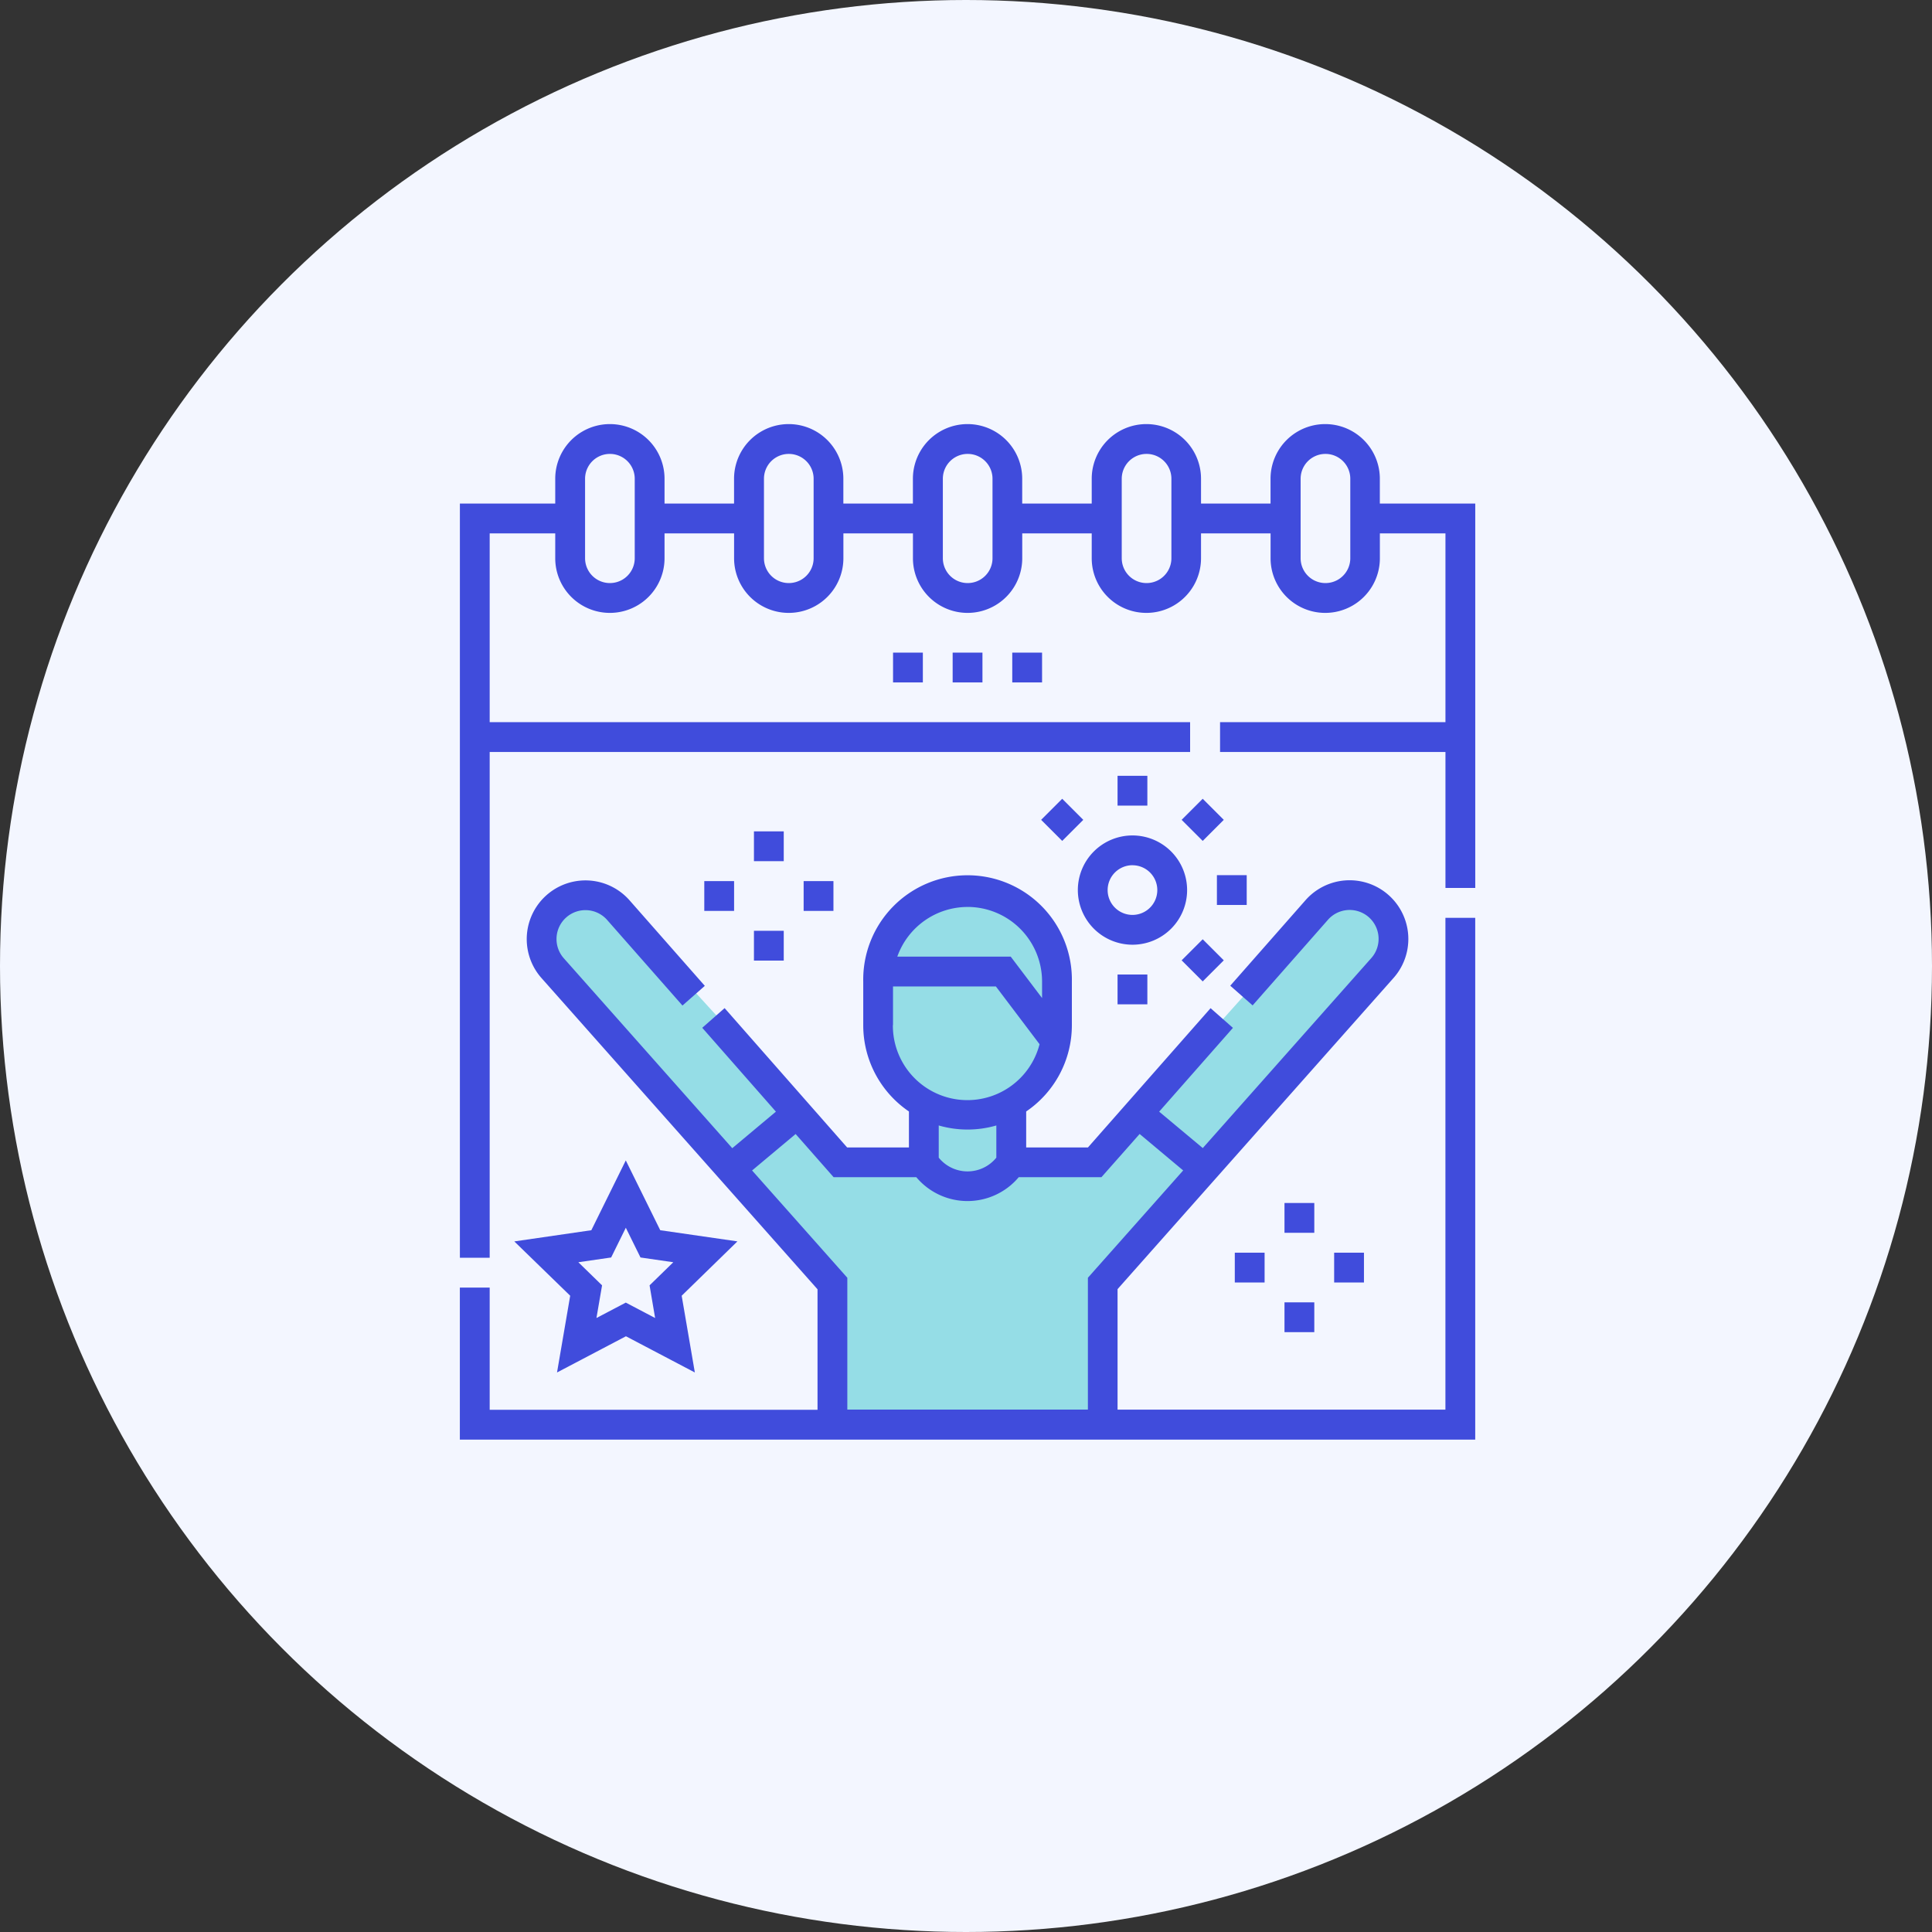 <svg xmlns="http://www.w3.org/2000/svg" width="54" height="54" viewBox="0 0 54 54">
  <rect x="0" y="0" width="54" height="54" fill="#333333" stroke="none"/>
  <g id="Group_13861" data-name="Group 13861" transform="translate(-1278 -2097)">
    <g id="Group_12405" data-name="Group 12405" transform="translate(964 -155)">
      <g id="Group_12398" data-name="Group 12398" transform="translate(0 16.199)">
        <g id="Group_7958" data-name="Group 7958" transform="translate(314 2236)">
          <circle id="Ellipse_97" data-name="Ellipse 97" cx="27" cy="27" r="27" transform="translate(0 -0.199)" fill="#f3f6ff"/>
        </g>
      </g>
    </g>
    <path id="Path_66110" data-name="Path 66110" d="M-9135.656,2674.98v-4.14l-8.051-9.016v-1.27l.686-.483H-9142l6.725,7.365,2.007.127.152-1.524-1.321-1.956v-2.26l.687-1.143,1.6-.813s1.117.127,1.346.2a6.2,6.2,0,0,1,.991.838l.406,1.778v1.067l-.559,1.575-.839.381.229,1.194v.533h1.753a.641.641,0,0,0,.533-.127c.254-.2,6.527-7.238,6.527-7.238l1.4.152.3,1.219-.965,1.244-6.68,7.569-.457.737-.127,3.835Z" transform="translate(10437 -538)" fill="#95dde6"/>
    <g id="calendar" transform="translate(1290.854 2108.854)">
      <path id="Path_66065" data-name="Path 66065" d="M31.517,373.229l-.963-1.951-.963,1.951-2.153.313L29,375.06l-.368,2.145,1.926-1.012,1.926,1.012-.368-2.145,1.558-1.519Zm-.143,2.454-.82-.431-.82.431.157-.913-.663-.646.917-.133.41-.831.41.831.917.133-.663.646Zm0,0" transform="translate(-25.917 -350.698)" fill="#404cdc"/>
      <path id="Path_66066" data-name="Path 66066" d="M313.137,210.461a1.527,1.527,0,1,0-1.527-1.527A1.529,1.529,0,0,0,313.137,210.461Zm0-2.221a.694.694,0,1,1-.694.694A.695.695,0,0,1,313.137,208.239Zm0,0" transform="translate(-294.338 -195.91)" fill="#404cdc"/>
      <path id="Path_66067" data-name="Path 66067" d="M27.547,243.329H18.383v-3.368l7.716-8.7a1.641,1.641,0,1,0-2.46-2.174l-2.106,2.393.625.55,2.106-2.393a.808.808,0,0,1,1.08-.121.808.808,0,0,1,.131,1.192l-4.71,5.31L19.546,235l2.062-2.342-.625-.55L17.556,236H15.829v-1.005a2.914,2.914,0,0,0,1.277-2.41v-1.222a2.916,2.916,0,1,0-5.831,0v1.222a2.914,2.914,0,0,0,1.277,2.41V236H10.824L7.4,232.106l-.625.55L8.834,235l-1.22,1.021-4.71-5.31a.808.808,0,1,1,1.212-1.07l2.106,2.393.625-.55-2.106-2.393a1.641,1.641,0,1,0-2.46,2.174l7.716,8.7v3.368H.834v-3.415H0v4.249H28.38V229.583h-.833ZM14.19,229.278a2.085,2.085,0,0,1,2.083,2.083v.464l-.876-1.158h-3.17a2.086,2.086,0,0,1,1.963-1.388Zm-2.083,3.3V231.5h2.875l1.221,1.615a2.083,2.083,0,0,1-4.1-.532ZM14.19,235.5a2.9,2.9,0,0,0,.805-.114v.9a1.036,1.036,0,0,1-1.61,0v-.9A2.9,2.9,0,0,0,14.19,235.5Zm-6.022,1.144,1.217-1.019,1.062,1.207h2.311a1.87,1.87,0,0,0,2.863,0h2.311L19,235.624l1.217,1.019-2.663,3v3.685H10.83v-3.685Zm0,0" transform="translate(-0.001 -215.783)" fill="#404cdc"/>
      <path id="Path_66068" data-name="Path 66068" d="M25.713,2.221V1.527a1.527,1.527,0,1,0-3.055,0v.694H20.715V1.527a1.527,1.527,0,1,0-3.055,0v.694H15.717V1.527a1.527,1.527,0,0,0-3.055,0v.694H10.718V1.527a1.527,1.527,0,0,0-3.055,0v.694H5.72V1.527a1.527,1.527,0,0,0-3.055,0v.694H0V23.3H.833V9.164H20.41V8.331H.833V3.055H2.665v.694a1.527,1.527,0,0,0,3.055,0V3.055H7.664v.694a1.527,1.527,0,0,0,3.055,0V3.055h1.944v.694a1.527,1.527,0,0,0,3.055,0V3.055H17.66v.694a1.527,1.527,0,1,0,3.055,0V3.055h1.944v.694a1.527,1.527,0,1,0,3.055,0V3.055h1.833V8.331h-6.3v.833h6.3v3.8h.833V2.221ZM4.887,3.749a.694.694,0,0,1-1.388,0V1.527a.694.694,0,0,1,1.388,0Zm5,0a.694.694,0,0,1-1.388,0V1.527a.694.694,0,0,1,1.388,0Zm5,0a.694.694,0,0,1-1.388,0V1.527a.694.694,0,0,1,1.388,0Zm5,0a.694.694,0,0,1-1.388,0V1.527a.694.694,0,0,1,1.388,0Zm5,0a.694.694,0,0,1-1.388,0V1.527a.694.694,0,0,1,1.388,0Zm0,0" transform="translate(0 0)" fill="#404cdc"/>
      <path id="Path_66069" data-name="Path 66069" d="M222.591,116.06h-.833v-.833h.833Zm-1.666,0h-.833v-.833h.833Zm-1.666,0h-.833v-.833h.833Zm0,0" transform="translate(-206.319 -108.84)" fill="#404cdc"/>
      <path id="Path_66070" data-name="Path 66070" d="M148.289,205.4h.833v.833h-.833Zm0,0" transform="translate(-140.07 -194.017)" fill="#404cdc"/>
      <path id="Path_66071" data-name="Path 66071" d="M148.289,255.5h.833v.833h-.833Zm0,0" transform="translate(-140.07 -241.338)" fill="#404cdc"/>
      <path id="Path_66072" data-name="Path 66072" d="M123.242,230.449h.833v.833h-.833Zm0,0" transform="translate(-116.411 -217.676)" fill="#404cdc"/>
      <path id="Path_66073" data-name="Path 66073" d="M173.34,230.449h.833v.833h-.833Zm0,0" transform="translate(-163.732 -217.676)" fill="#404cdc"/>
      <path id="Path_66074" data-name="Path 66074" d="M415.813,392.766h.833v.833h-.833Zm0,0" transform="translate(-392.765 -370.996)" fill="#404cdc"/>
      <path id="Path_66075" data-name="Path 66075" d="M415.813,442.863h.833v.833h-.833Zm0,0" transform="translate(-392.765 -418.316)" fill="#404cdc"/>
      <path id="Path_66076" data-name="Path 66076" d="M390.762,417.816h.833v.833h-.833Zm0,0" transform="translate(-369.103 -394.657)" fill="#404cdc"/>
      <path id="Path_66077" data-name="Path 66077" d="M440.859,417.816h.833v.833h-.833Zm0,0" transform="translate(-416.423 -394.657)" fill="#404cdc"/>
      <path id="Path_66078" data-name="Path 66078" d="M381.746,227.445h.833v.833h-.833Zm0,0" transform="translate(-360.587 -214.838)" fill="#404cdc"/>
      <path id="Path_66079" data-name="Path 66079" d="M331.648,177.348h.833v.833h-.833Zm0,0" transform="translate(-313.266 -167.518)" fill="#404cdc"/>
      <path id="Path_66080" data-name="Path 66080" d="M331.648,277.543h.833v.833h-.833Zm0,0" transform="translate(-313.266 -262.159)" fill="#404cdc"/>
      <path id="Path_66081" data-name="Path 66081" d="M363.957,189.5l.589-.589.589.589-.589.589Zm0,0" transform="translate(-343.784 -178.439)" fill="#404cdc"/>
      <path id="Path_66082" data-name="Path 66082" d="M293.109,189.511l.589-.589.589.589-.589.589Zm0,0" transform="translate(-276.863 -178.45)" fill="#404cdc"/>
      <path id="Path_66083" data-name="Path 66083" d="M363.957,260.366l.589-.589.589.589-.589.589Zm0,0" transform="translate(-343.784 -245.378)" fill="#404cdc"/>
    </g>
  </g>
</svg>
